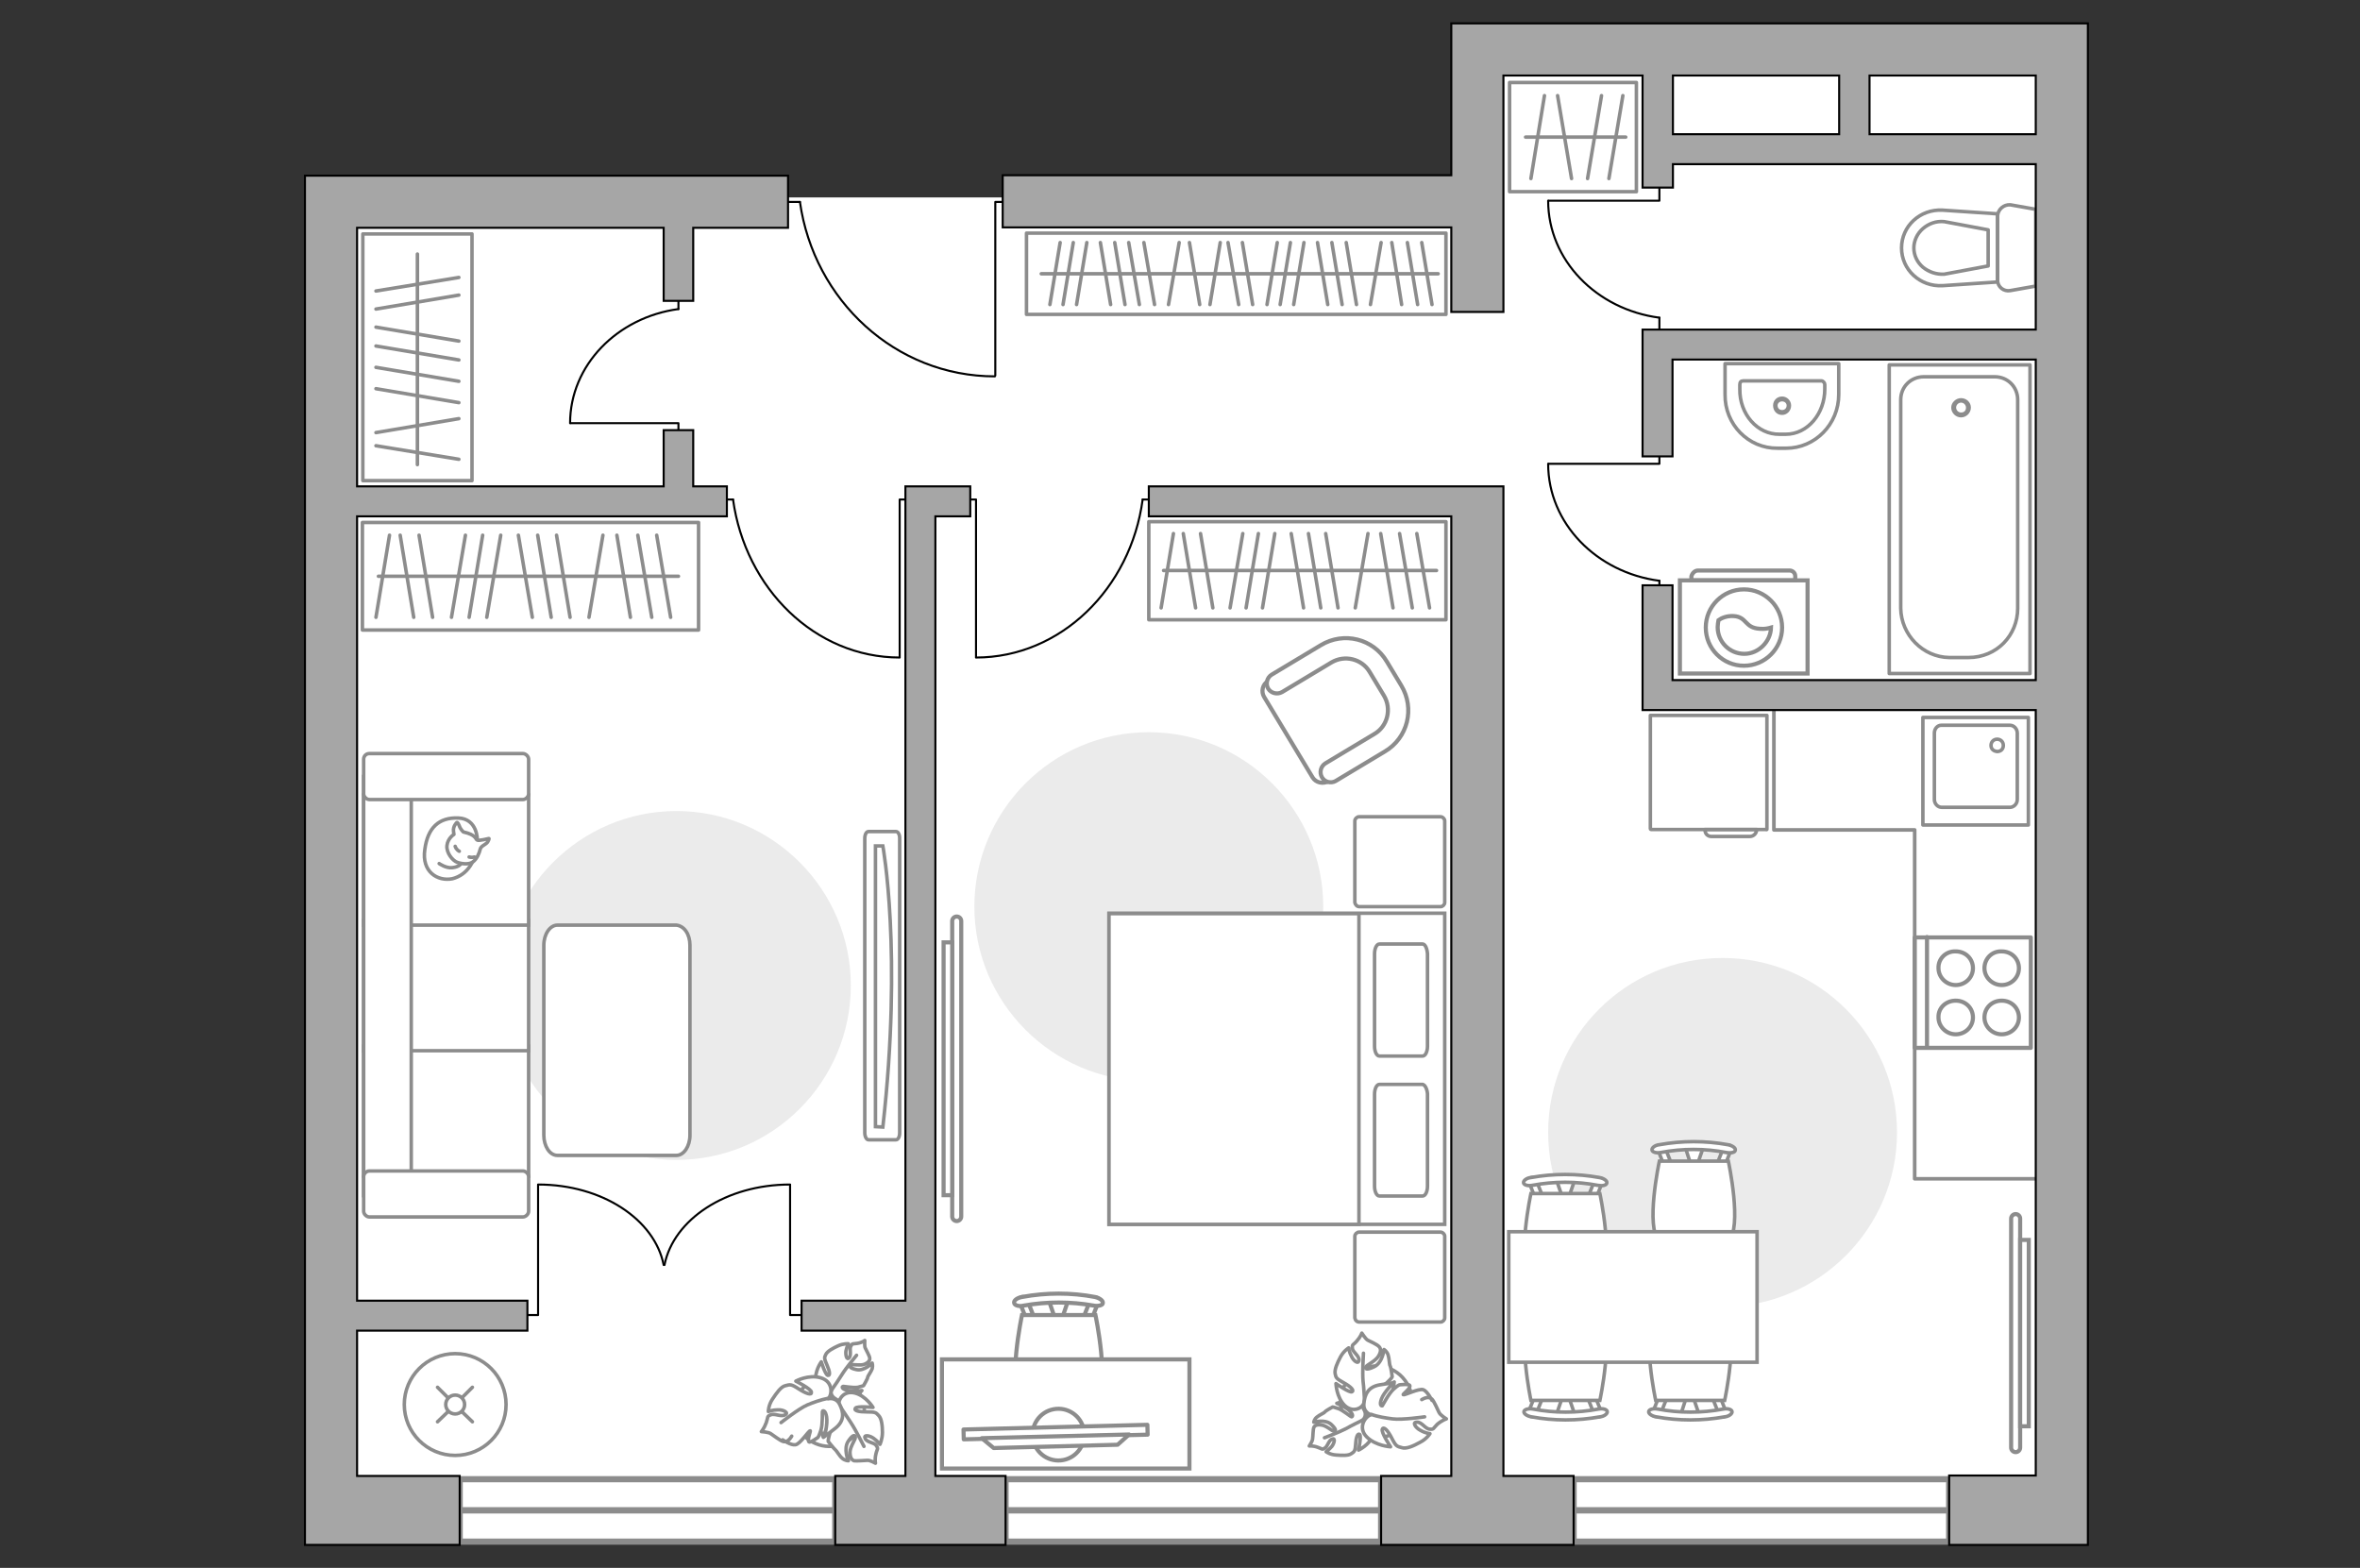 <?xml version="1.0" encoding="utf-8"?>
<!-- Generator: Adobe Illustrator 25.1.0, SVG Export Plug-In . SVG Version: 6.00 Build 0)  -->
<svg version="1.1" id="Слой_1" xmlns="http://www.w3.org/2000/svg" xmlns:xlink="http://www.w3.org/1999/xlink" x="0px" y="0px"
	 viewBox="0 0 575 382" style="enable-background:new 0 0 575 382;" xml:space="preserve">
<rect x="0" y="0" width="575" height="382" fill="#333333" stroke="none"/>
<style type="text/css">
	.st0{fill:#FFFFFF;}
	.st1{fill:#FFFFFF;stroke:#8C8C8C;stroke-width:1.5;stroke-linecap:round;stroke-miterlimit:10;}
	.st2{fill:none;stroke:#8C8C8C;stroke-width:0.883;stroke-linecap:round;stroke-linejoin:round;stroke-miterlimit:10;}
	.st3{fill:none;stroke:#8C8C8C;stroke-width:0.854;stroke-linecap:round;stroke-linejoin:round;stroke-miterlimit:10;}
	.st4{fill:#EBEBEB;}
	.st5{fill:#FFFFFF;stroke:#8C8C8C;stroke-width:0.854;stroke-miterlimit:10;}
	.st6{fill:#FFFFFF;stroke:#8C8C8C;stroke-width:0.854;stroke-linecap:round;stroke-linejoin:round;stroke-miterlimit:10;}
	.st7{fill:#FFFFFF;stroke:#8C8C8C;stroke-miterlimit:10;}
	.st8{fill:#FFFFFF;stroke:#8C8C8C;stroke-width:1;stroke-linecap:round;stroke-linejoin:round;stroke-miterlimit:10.001;}
	.st9{fill:#FFFFFF;stroke:#8C8C8C;stroke-width:1;stroke-linecap:round;stroke-linejoin:round;stroke-miterlimit:10.002;}
	.st10{fill:#FFFFFF;stroke:#8C8C8C;stroke-linecap:round;stroke-linejoin:round;stroke-miterlimit:10;}
	.st11{fill:none;stroke:#000000;stroke-width:0.5;stroke-linecap:round;stroke-linejoin:round;stroke-miterlimit:10;}
	.st12{fill:none;stroke:#8C8C8C;stroke-linecap:round;stroke-linejoin:round;stroke-miterlimit:10;}
	.st13{fill:#8C8C8C;}
	.st14{fill:#A6A6A6;stroke:#000000;stroke-width:0.5;stroke-miterlimit:10;}
	.st15{fill-rule:evenodd;clip-rule:evenodd;fill:#FFFFFF;fill-opacity:0.1;stroke:#8C8C8C;stroke-miterlimit:10;}
	.st16{fill:none;stroke:#8C8C8C;stroke-width:1.07;stroke-linecap:round;stroke-linejoin:round;stroke-miterlimit:10;}
	.st17{fill:none;stroke:#8C8C8C;stroke-width:1.461;stroke-linecap:round;stroke-linejoin:round;stroke-miterlimit:10;}
</style>
<g id="bg">
	<polygon class="st0" points="500.3,366.8 500.3,84.1 500.3,48.1 500.3,13 356.7,13 356.7,48.1 76.6,48.1 76.6,366.8 	"/>
</g>
<g id="windows">
	<g>
		<g>
			<g>
				<path id="Vector_118_3_" class="st1" d="M203.5,368v-7.6H112v7.6H203.5z"/>
				<path id="Vector_124_3_" class="st1" d="M203.5,375.6V368H112v7.6H203.5z"/>
			</g>
		</g>
	</g>
	<g>
		<g>
			<g>
				<path id="Vector_118_2_" class="st1" d="M336.5,368v-7.6H245v7.6H336.5z"/>
				<path id="Vector_124_2_" class="st1" d="M336.5,375.6V368H245v7.6H336.5z"/>
			</g>
		</g>
	</g>
	<g>
		<g>
			<g>
				<path id="Vector_118_1_" class="st1" d="M474.9,368v-7.6h-91.5v7.6H474.9z"/>
				<path id="Vector_124_1_" class="st1" d="M474.9,375.6V368h-91.5v7.6H474.9z"/>
			</g>
		</g>
	</g>
</g>
<g id="furniture">
	<g>
		<path id="Vector_148_2_" class="st2" d="M496,287.2h-29.5v-85h-34.3v-31.4"/>
		<g>
			<path id="Vector_8_2_" class="st3" d="M430.5,202l0-27.7h-28.4l0,27.6c0,0.2,0.2,0.2,0.2,0.2h27.9
				C430.5,202.2,430.5,202.1,430.5,202z"/>
			<path id="Vector_9_2_" class="st3" d="M417,203.8h9.3c0.9,0,1.7-0.7,1.7-1.7h-12.6C415.4,203.2,416.1,203.8,417,203.8z"/>
		</g>
	</g>
	<path id="Vector_96_5_" class="st4" d="M419.7,233.4c23.5,0,42.5,19.1,42.5,42.5s-19.1,42.5-42.5,42.5c-23.5,0-42.5-19.1-42.5-42.5
		C377.2,252.4,396.2,233.4,419.7,233.4z"/>
	<g>
		<g id="Group_6_1_">
			<g id="Group_7_1_">
				<path id="Vector_15_1_" class="st5" d="M414,344.7l-1.6-4.7H411l-1.5,4.7H414z"/>
			</g>
			<g id="Group_8_1_">
				<path id="Vector_16_1_" class="st5" d="M418.1,340.2c-0.5,0.1-0.8,0.4-0.7,0.8l1.5,3.8c0.1,0.3,0.6,0.5,1.1,0.4
					c0.5-0.1,0.8-0.4,0.7-0.8l-1.5-3.8c0-0.3-0.4-0.5-0.8-0.5C418.3,340.1,418.2,340.1,418.1,340.2z"/>
			</g>
			<g id="Group_9_1_">
				<path id="Vector_17_1_" class="st5" d="M404.1,340.5l-1.5,3.8c-0.1,0.4,0.1,0.7,0.7,0.8c0.5,0.1,1-0.1,1.2-0.4l1.5-3.8
					c0.1-0.4-0.1-0.7-0.7-0.8c-0.1,0-0.1,0-0.2,0C404.6,340.1,404.3,340.3,404.1,340.5z"/>
			</g>
			<path id="Vector_18_1_" class="st5" d="M403.4,341.2h16.8c0,0,3.5-16.2,0-19.6c-3-3-13.8-3-16.8,0
				C399.9,325,403.4,341.2,403.4,341.2z"/>
			<path id="Vector_19_1_" class="st5" d="M401.7,343.9c-0.1,0.5,0.7,1.1,1.8,1.3c5.5,1,11.2,1,16.7,0c1.1-0.1,1.9-0.8,1.8-1.3
				c-0.1-0.5-1-0.8-2.1-0.6c-5.3,1-10.8,1-16,0C402.7,343.1,401.8,343.4,401.7,343.9z"/>
		</g>
		<g id="Group_2_2_">
			<g id="Group_3_2_">
				<path id="Vector_10_2_" class="st5" d="M383.7,344.7l-1.6-4.7h-1.3l-1.6,4.7H383.7z"/>
			</g>
			<g id="Group_4_2_">
				<path id="Vector_11_2_" class="st5" d="M387.7,340.2c-0.5,0.1-0.8,0.4-0.7,0.8l1.5,3.8c0.1,0.3,0.6,0.5,1.1,0.4
					c0.5-0.1,0.8-0.4,0.7-0.8l-1.5-3.8c0-0.3-0.4-0.5-0.8-0.5C388,340.1,387.9,340.1,387.7,340.2z"/>
			</g>
			<g id="Group_5_2_">
				<path id="Vector_12_2_" class="st5" d="M373.8,340.5l-1.5,3.8c-0.1,0.4,0.1,0.7,0.7,0.8c0.5,0.1,1-0.1,1.2-0.4l1.5-3.8
					c0.1-0.4-0.1-0.7-0.7-0.8c-0.1,0-0.1,0-0.2,0C374.4,340.1,374,340.3,373.8,340.5z"/>
			</g>
			<path id="Vector_13_2_" class="st5" d="M373,341.2h16.8c0,0,3.5-16.2,0-19.6c-3-3-13.8-3-16.8,0C369.6,325,373,341.2,373,341.2z"
				/>
			<path id="Vector_14_2_" class="st5" d="M371.3,343.9c-0.1,0.5,0.7,1.1,1.8,1.3c5.5,1,11.2,1,16.7,0c1.1-0.1,1.9-0.8,1.8-1.3
				c-0.1-0.5-1-0.8-2.1-0.6c-5.3,1-10.8,1-16,0C372.4,343.1,371.4,343.4,371.3,343.9z"/>
		</g>
		<g id="Group_14_2_">
			<g id="Group_15_2_">
				<path id="Vector_25_1_" class="st5" d="M410.6,279.5l1.5,4.7h1.3l1.6-4.7H410.6z"/>
			</g>
			<g id="Group_16_2_">
				<path id="Vector_26_1_" class="st5" d="M406.4,284c0.5-0.1,0.8-0.4,0.7-0.8l-1.5-3.8c-0.1-0.3-0.6-0.5-1.1-0.4
					c-0.5,0.1-0.8,0.4-0.7,0.8l1.5,3.8c0,0.3,0.4,0.5,0.8,0.5C406.1,284.1,406.3,284.1,406.4,284z"/>
			</g>
			<g id="Group_17_2_">
				<path id="Vector_27_1_" class="st5" d="M420.4,283.6l1.5-3.8c0.1-0.4-0.1-0.7-0.7-0.8c-0.5-0.1-1,0.1-1.2,0.4l-1.5,3.8
					c-0.1,0.4,0.1,0.7,0.7,0.8c0.1,0,0.1,0,0.2,0C419.8,284.1,420.2,283.9,420.4,283.6z"/>
			</g>
			<path id="Vector_28_2_" class="st5" d="M421.1,282.9h-16.8c0,0-3.5,16.2,0,19.6c3,3,13.8,3,16.8,0
				C424.6,299.1,421.1,282.9,421.1,282.9z"/>
			<path id="Vector_29_2_" class="st5" d="M422.8,280.2c0.1-0.5-0.7-1.1-1.8-1.3c-5.5-1-11.2-1-16.7,0c-1.1,0.1-1.9,0.8-1.8,1.3
				c0.1,0.5,1,0.8,2.1,0.6c5.3-1,10.8-1,16,0C421.7,281,422.8,280.8,422.8,280.2z"/>
		</g>
		<g id="Group_18_2_">
			<g id="Group_19_2_">
				<path id="Vector_30_2_" class="st5" d="M379.2,287.4l1.6,4.7h1.3l1.6-4.7H379.2z"/>
			</g>
			<g id="Group_20_2_">
				<path id="Vector_31_2_" class="st5" d="M375,291.9c0.5-0.1,0.8-0.4,0.7-0.8l-1.5-3.8c-0.1-0.3-0.6-0.5-1.1-0.4s-0.8,0.4-0.7,0.8
					l1.5,3.8c0,0.3,0.4,0.5,0.8,0.5C374.9,292,374.9,292,375,291.9z"/>
			</g>
			<g id="Group_21_2_">
				<path id="Vector_32_2_" class="st5" d="M389,291.6l1.5-3.8c0.1-0.4-0.1-0.7-0.7-0.8c-0.5-0.1-1,0.1-1.2,0.4l-1.5,3.8
					c-0.1,0.4,0.1,0.7,0.7,0.8c0.1,0,0.1,0,0.2,0C388.5,292,388.8,291.9,389,291.6z"/>
			</g>
			<path id="Vector_33_2_" class="st5" d="M389.8,290.8H373c0,0-3.5,16.2,0,19.6c3,3,13.8,3,16.8,0
				C393.3,307,389.8,290.8,389.8,290.8z"/>
			<path id="Vector_34_2_" class="st5" d="M391.5,288.2c0.1-0.5-0.7-1.1-1.8-1.3c-5.5-1-11.2-1-16.7,0c-1.1,0.1-1.9,0.8-1.8,1.3
				c0.1,0.5,1,0.8,2.1,0.6c5.3-1,10.8-1,16,0C390.5,289,391.4,288.8,391.5,288.2z"/>
		</g>
		<path id="Vector_35_1_" class="st5" d="M428.1,331.9v-31.8h-11.6h-48.9v31.8H428.1L428.1,331.9z"/>
	</g>
	<path id="Vector_96_4_" class="st4" d="M164.8,282.6c23.5,0,42.5-19.1,42.5-42.5s-19.1-42.5-42.5-42.5s-42.5,19.1-42.5,42.5
		S141.4,282.6,164.8,282.6z"/>
	<g>
		<path id="Vector_54_2_" class="st5" d="M128.8,286.6v-31.7H88.6v31.7H128.8z"/>
		<path id="Vector_55_2_" class="st5" d="M128.8,256v-31.7H88.6V256C88.6,256,128.8,256,128.8,256z"/>
		<path id="Vector_56_2_" class="st5" d="M128.8,225.4v-31.7H88.6v31.7H128.8z"/>
		<path id="Vector_57_2_" class="st5" d="M100.2,189.2H88.6v102l11.6-3V189.2z"/>
		<path id="Vector_58_2_" class="st5" d="M88.6,286.7v8.4c0,0.7,0.7,1.4,1.4,1.4h37.4c0.7,0,1.4-0.7,1.4-1.4v-8.4
			c0-0.7-0.7-1.4-1.4-1.4H90C89.2,285.3,88.6,286,88.6,286.7z"/>
		<path id="Vector_59_2_" class="st5" d="M88.6,185v8.4c0,0.7,0.7,1.4,1.4,1.4h37.4c0.7,0,1.4-0.7,1.4-1.4V185
			c0-0.7-0.7-1.4-1.4-1.4H90C89.2,183.6,88.6,184.2,88.6,185z"/>
		<g>
			<path class="st6" d="M110.2,214.1c-3.6,0.7-7.5-1.7-6.7-7.1c0.7-5.4,3.5-7.9,8.2-7.7s4.6,5.4,4.6,5.4
				C116.2,209.8,113.8,213.2,110.2,214.1z"/>
			<path class="st6" d="M116.3,204.7c0.4,0.2,2.8-0.4,2.8-0.4s0.2-0.1-0.2,0.7c-0.4,0.8-1.7,1-1.9,1.9c-0.2,0.9-0.8,2.4-1.8,3.1
				c-0.9,0.7-2.7,0.5-3.8,0.1c-1.1-0.4-2.7-2.3-2.5-4.1s1.7-2.7,1.7-2.7s0,0-0.1-0.7c-0.2-1.3,0.8-2.2,0.8-2.2s0.2-0.2,0.6,0.8
				c0.3,0.9,1,1.5,1,1.5C116.1,203.4,115.8,204.5,116.3,204.7z"/>
			<path class="st6" d="M110.9,206.2c0.3,0.9,1,1.2,1,1.2"/>
			<path class="st6" d="M115.6,208.8c-0.6,0.2-1.3,0-1.3,0"/>
			<path class="st3" d="M107,210.4c0,0,1.7,1.2,3.2,1c1.8-0.2,2.1-1,2.1-1"/>
		</g>
	</g>
	<path id="Vector_84_2_" class="st5" d="M164.8,225.4h-29c-1.8,0-3.3,2.2-3.3,4.9v46.3c0,2.6,1.4,4.9,3.3,4.9h29
		c1.8,0,3.3-2.2,3.3-4.9v-46.3C168.1,227.6,166.7,225.6,164.8,225.4z"/>
	<g>
		<g>
			<path class="st5" d="M218.3,202.6h-6.7c-0.5,0-0.9,0.7-0.9,1.7V276c0,0.9,0.4,1.7,0.9,1.7h6.7c0.5,0,0.9-0.7,0.9-1.7v-71.8
				C219.2,203.3,218.8,202.6,218.3,202.6z"/>
			<path id="Vector_103_4_" class="st5" d="M215.1,274.6c4.8-42.6,0-68.5,0-68.5h-1.8v68.4L215.1,274.6z"/>
		</g>
	</g>
	<path id="Vector_96_1_" class="st4" d="M279.9,178.4c-23.5,0-42.5,19.1-42.5,42.5s19.1,42.5,42.5,42.5s42.5-19.1,42.5-42.5
		S303.4,178.4,279.9,178.4z"/>
	<g>
		<path id="Vector_60_4_" class="st5" d="M194.2,340.5c-1.9,4.4,0.2,9.4,4.5,11.2c4.4,1.9,9.4-0.2,11.2-4.5
			c1.9-4.4-0.2-9.4-4.5-11.2C201.1,334.1,196.1,336.1,194.2,340.5z"/>
		<path class="st6" d="M198.8,336.5c-0.4-2.4,1.3-4.7,1.3-4.7s1,3.2,1.6,3.3c0.6,0.1,0.5-0.9-0.2-2.5c-0.7-1.6-0.7-1.8-0.3-2.6
			c0.4-0.8,1.7-1.5,3-2.1s2.5-0.5,2.5-0.5s-0.4,0.8-0.6,1.8c-0.1,1,0.2,2.3,0.8,1.6c0.6-0.7,0-2.1,0.4-2.8c0.4-0.8,0.4-0.5,1.6-0.7
			c1.2-0.2,1.8-0.7,1.8-0.7s-0.1,1.4,0.1,1.8c0.2,0.5,1.1,2,1.1,2.5c0.1,0.5-0.3,1.1-1.3,1.5s-2.9-0.1-3.3,0.2
			c-0.3,0.2-0.5,0.7,1.4,1.1c1.9,0.4,3.8-1.6,3.8-1.6s0.2,0.6,0,1.4c-0.3,0.8-1.1,1.8-1.1,2.1c0,0.3-1,2-1,2s-0.2,0.1-1.4,0.4
			c-1.2,0.2-3.6-0.3-3.7-0.2s-0.3,0.5,0.9,0.9c1.2,0.4,3.8,0.1,3.8,0.1s-0.1,0.2-1.9,1.8c-1.8,1.6-3.3,1.1-4.7,0.1
			c-1.4-0.9-0.8-2.3-0.8-2.3C201.8,339.2,199.3,338.9,198.8,336.5z"/>
		<path class="st3" d="M201.7,342.2c0-1.3,0.4-2.6,1.1-3.8c0.5-0.7,1.8-2.6,2.4-3.6c1-1.6,3.5-4.6,3.5-4.6"/>
		<path class="st6" d="M208.3,339.4c2.7,0.7,4.4,3.5,4.4,3.5s-3.9-0.4-4.3,0.2c-0.4,0.6,0.8,0.9,2.8,0.9s2.2,0.1,2.9,0.9
			c0.7,0.7,0.9,2.5,0.9,4.1s-0.6,2.9-0.6,2.9s-0.6-0.8-1.6-1.5s-2.5-0.9-2,0.1s2.2,0.9,2.7,1.7c0.6,0.9,0.2,0.7-0.1,2.1
			c-0.3,1.3-0.1,2.2-0.1,2.2s-1.4-0.8-2-0.7c-0.6,0-2.6,0.2-3.2,0.1c-0.6-0.2-1-0.8-1-2.1c0-1.3,1.4-3.2,1.3-3.6
			c0-0.5-0.5-0.9-1.7,0.9c-1.3,1.9,0,4.8,0,4.8s-0.8,0-1.5-0.6s-1.4-1.9-1.7-2.1c-0.3-0.2-1.7-2-1.7-2s-0.1-0.3,0.3-1.7
			s1.9-3.7,1.9-3.9c0-0.2-0.4-0.5-1.5,0.6c-1.1,1.2-1.9,4-1.9,4s-0.1-0.2-1.1-2.8c-0.9-2.7,0.3-4,2-5.1s2.9,0.2,2.9,0.2
			C204.1,341.1,205.5,338.7,208.3,339.4z"/>
		<path class="st3" d="M200.9,339.5c1.4,0.7,2.7,1.6,3.6,2.9c0.6,0.9,2.1,3.1,2.8,4.2c1.2,1.8,3.2,5.8,3.2,5.8"/>
		<g>
			<path class="st6" d="M190.7,350.8c0,0,2,1.4,3.1,1.2c1.1-0.1,3.2-3.4,3.6-3.4c0.2,0-0.8,2.2-0.3,2.7c0.3,0.3,2.2-1.1,2.2-1.1
				s0.2-0.2,0.7-1.7s0.3-4.6,0.4-4.7s0.7-0.3,1,1.4c0.3,1.7-0.5,4.8-0.5,4.8s0.2-0.1,2.6-2s2-4,1.1-5.8c-0.9-1.9-2.8-1.4-2.8-1.4
				c1-1.1,1.2-4.2-1.8-5.1c-3-0.9-6.1,0.8-6.1,0.8s3.8,1.9,3.8,2.7c0.1,0.8-1.2,0.4-3.1-0.8c-1.8-1.2-2.1-1.1-3.2-0.8
				c-1.1,0.2-2.2,1.8-3.2,3.3s-1,3-1,3s1-0.4,2.3-0.4c1.3-0.1,2.8,0.7,1.8,1.2c-1,0.6-2.5-0.4-3.5,0c-1,0.4-0.6,0.5-1.1,1.9
				c-0.5,1.4-1.2,2.2-1.2,2.2s1.8,0.1,2.3,0.5c0.6,0.4,2.3,1.7,3,1.9c0.6,0.2,1.4-0.1,2.1-1.3"/>
			<path class="st3" d="M201.7,340.7c-1.6,0.3-3.6,1-5,1.6c-2.1,0.9-6.4,4.3-6.4,4.3"/>
		</g>
	</g>
	<g>
		<path id="Vector_60_1_" class="st5" d="M340.6,348.5c3.9-2.9,4.6-8.4,1.7-12.2c-2.9-3.9-8.4-4.6-12.2-1.7
			c-3.9,2.9-4.6,8.4-1.7,12.2C331.3,350.7,336.7,351.5,340.6,348.5z"/>
		<path class="st6" d="M334.5,349.8c-0.9,2.3-3.5,3.5-3.5,3.5s0.7-3.3,0.3-3.8c-0.5-0.4-0.9,0.6-1,2.3c-0.1,1.7-0.3,1.9-1.1,2.4
			c-0.7,0.5-2.3,0.4-3.7,0.3c-1.5-0.1-2.4-0.8-2.4-0.8s0.7-0.5,1.4-1.3c0.6-0.8,0.9-2.1,0.1-1.8c-0.9,0.3-1.1,1.8-1.8,2.2
			c-0.7,0.5-0.6,0.2-1.8-0.2c-1.1-0.4-2-0.3-2-0.3s0.8-1.2,0.8-1.7c0.1-0.5,0.1-2.3,0.3-2.8c0.2-0.5,0.8-0.8,1.9-0.6
			c1.1,0.1,2.6,1.5,3,1.5s0.8-0.3-0.7-1.7c-1.5-1.3-4.2-0.5-4.2-0.5s0.1-0.7,0.7-1.2c0.7-0.6,1.8-1,2-1.3c0.2-0.3,1.9-1.2,1.9-1.2
			s0.2,0,1.4,0.4c1.1,0.4,3,2,3.2,2c0.1,0,0.6-0.3-0.3-1.3c-0.9-1-3.3-2-3.3-2s0.2-0.1,2.5-0.6c2.4-0.5,3.5,0.8,4.2,2.3
			c0.8,1.5-0.5,2.5-0.5,2.5C333.2,345.9,335.2,347.4,334.5,349.8z"/>
		<path class="st3" d="M334.9,343.3c-0.7,1.2-1.7,2.1-2.9,2.7c-0.8,0.4-2.9,1.4-3.9,2c-1.7,0.9-5.4,2.3-5.4,2.3"/>
		<path class="st6" d="M327.6,342.4c-2-2-2.1-5.3-2.1-5.3s3.3,2.3,3.9,2c0.6-0.3-0.2-1.2-2-2.2c-1.8-1-1.9-1.2-2.1-2.2
			s0.5-2.6,1.3-4.1c0.8-1.5,2-2.2,2-2.2s0.1,1,0.7,2.1c0.5,1.1,1.7,2,1.8,0.9s-1.5-1.9-1.6-2.9c-0.1-1.1,0.2-0.7,1.1-1.8
			c0.9-1,1.2-1.9,1.2-1.9s0.9,1.4,1.4,1.7c0.6,0.3,2.4,1.1,2.8,1.6c0.5,0.5,0.5,1.3-0.2,2.4c-0.7,1.1-2.8,2.1-3,2.5
			c-0.2,0.4-0.1,1,2,0s2.4-4.2,2.4-4.2s0.7,0.4,1,1.3c0.3,0.9,0.3,2.4,0.5,2.7c0.2,0.3,0.5,2.6,0.5,2.6s0,0.3-1.1,1.3
			c-1,1.1-3.6,2.3-3.7,2.4c-0.1,0.1,0.1,0.7,1.6,0.2s3.7-2.6,3.7-2.6s0,0.2-0.5,3c-0.5,2.8-2.3,3.4-4.3,3.5c-2,0.1-2.5-1.7-2.5-1.7
			C332.2,343,329.7,344.4,327.6,342.4z"/>
		<path class="st3" d="M334.2,346.1c-0.9-1.3-1.6-2.8-1.7-4.4c-0.1-1.1-0.2-3.8-0.4-5.2c-0.2-2.2,0.1-6.8,0.1-6.8"/>
		<g>
			<path class="st6" d="M348.9,341.2c0,0-1.1-2.2-2.1-2.6c-1.1-0.4-4.6,1.4-4.9,1.2c-0.2-0.1,1.8-1.5,1.6-2.2
				c-0.1-0.5-2.5-0.2-2.5-0.2s-0.3,0-1.5,1.1c-1.2,1.1-2.6,3.9-2.7,4c-0.2,0.1-0.8-0.1-0.2-1.7s2.9-3.9,2.9-3.9s-0.2,0-3.3,0.5
				c-3,0.5-3.7,2.5-3.9,4.6c-0.2,2.1,1.7,2.7,1.7,2.7c-1.5,0.5-3.2,3.2-1,5.4c2.2,2.2,5.8,2.4,5.8,2.4s-2.4-3.6-2-4.3
				c0.3-0.7,1.3,0.2,2.3,2.2s1.3,2,2.4,2.3c1.1,0.4,2.9-0.4,4.5-1.3c1.6-0.8,2.4-2.1,2.4-2.1s-1.1-0.1-2.3-0.8c-1.2-0.6-2.1-2-0.9-2
				c1.2-0.1,2,1.6,3.1,1.7s0.8-0.1,1.9-1.2c1.2-1,2.2-1.3,2.2-1.3s-1.5-0.9-1.8-1.6c-0.3-0.6-1.2-2.7-1.7-3.2s-1.3-0.6-2.5,0.1"/>
			<path class="st3" d="M334.1,344.6c1.6,0.6,3.7,0.9,5.2,1.1c2.3,0.3,7.8-0.5,7.8-0.5"/>
		</g>
	</g>
	<g>
		<path id="Vector_97_4_" class="st6" d="M331.2,220.9H351c0.5,0,1-0.5,1-1V200c0-0.5-0.5-1-1-1h-19.9c-0.5,0-1,0.5-1,1v19.9
			C330.2,220.4,330.6,220.9,331.2,220.9z"/>
		<path id="Vector_97_1_" class="st6" d="M331.2,322.1H351c0.5,0,1-0.5,1-1v-19.9c0-0.5-0.5-1-1-1h-19.9c-0.5,0-1,0.5-1,1v19.9
			C330.2,321.7,330.6,322.1,331.2,322.1z"/>
		<g>
			<path id="Vector_98_2_" class="st5" d="M270.2,298.3H352v-75.8h-81.8V298.3L270.2,298.3z"/>
			<path id="Vector_99_2_" class="st5" d="M270.2,222.6h52.6h8.3v8.9v66.8h-60.9V222.6L270.2,222.6z"/>
			<path id="Vector_100_2_" class="st3" d="M346.6,264.2h-10.5c-0.7,0-1.2,1.1-1.2,2.4V289c0,1.3,0.5,2.4,1.2,2.4h10.5
				c0.7,0,1.2-1.1,1.2-2.4v-22.5C347.7,265.3,347.2,264.3,346.6,264.2z"/>
			<path id="Vector_101_2_" class="st3" d="M346.6,230h-10.5c-0.7,0-1.2,1.1-1.2,2.4v22.5c0,1.3,0.5,2.4,1.2,2.4h10.5
				c0.7,0,1.2-1.1,1.2-2.4v-22.5C347.7,231,347.2,230,346.6,230z"/>
		</g>
	</g>
	<g>
		<rect x="88.3" y="127.3" class="st3" width="81.9" height="26.2"/>
		<line class="st3" x1="153.6" y1="150.4" x2="150.3" y2="130.4"/>
		<line class="st3" x1="143.5" y1="150.4" x2="146.9" y2="130.4"/>
		<line class="st3" x1="138.9" y1="150.4" x2="135.6" y2="130.4"/>
		<line class="st3" x1="134.3" y1="150.4" x2="131" y2="130.4"/>
		<line class="st3" x1="163.4" y1="150.4" x2="160" y2="130.4"/>
		<line class="st3" x1="158.8" y1="150.4" x2="155.4" y2="130.4"/>
		<line class="st3" x1="129.7" y1="150.4" x2="126.3" y2="130.4"/>
		<line class="st3" x1="114.3" y1="150.4" x2="117.6" y2="130.4"/>
		<line class="st3" x1="118.6" y1="150.4" x2="122" y2="130.4"/>
		<line class="st3" x1="110" y1="150.4" x2="113.4" y2="130.4"/>
		<line class="st3" x1="105.4" y1="150.4" x2="102.1" y2="130.4"/>
		<line class="st3" x1="100.8" y1="150.4" x2="97.5" y2="130.4"/>
		<line class="st3" x1="91.6" y1="150.4" x2="94.9" y2="130.4"/>
		<line class="st3" x1="92.2" y1="140.4" x2="165.3" y2="140.4"/>
	</g>
	<g>
		<rect x="279.9" y="127.1" class="st3" width="72.4" height="23.9"/>
		<line class="st3" x1="339.4" y1="148.1" x2="336.4" y2="130"/>
		<line class="st3" x1="330.2" y1="148.1" x2="333.3" y2="130"/>
		<line class="st3" x1="326" y1="148.1" x2="323" y2="130"/>
		<line class="st3" x1="321.8" y1="148.1" x2="318.8" y2="130"/>
		<line class="st3" x1="348.3" y1="148.1" x2="345.2" y2="130"/>
		<line class="st3" x1="344.1" y1="148.1" x2="341" y2="130"/>
		<line class="st3" x1="317.6" y1="148.1" x2="314.6" y2="130"/>
		<line class="st3" x1="303.6" y1="148.1" x2="306.6" y2="130"/>
		<line class="st3" x1="307.6" y1="148.1" x2="310.6" y2="130"/>
		<line class="st3" x1="299.7" y1="148.1" x2="302.8" y2="130"/>
		<line class="st3" x1="295.5" y1="148.1" x2="292.5" y2="130"/>
		<line class="st3" x1="291.3" y1="148.1" x2="288.3" y2="130"/>
		<line class="st3" x1="282.9" y1="148.1" x2="285.9" y2="130"/>
		<line class="st3" x1="283.5" y1="139" x2="350" y2="139"/>
	</g>
	<g>
		<rect x="250.1" y="56.8" class="st3" width="102.2" height="19.8"/>
		<line class="st3" x1="341.5" y1="74.2" x2="339.1" y2="59.1"/>
		<line class="st3" x1="333.9" y1="74.2" x2="336.5" y2="59.1"/>
		<line class="st3" x1="330.5" y1="74.2" x2="328" y2="59.1"/>
		<line class="st3" x1="292.3" y1="74.2" x2="289.8" y2="59.1"/>
		<line class="st3" x1="284.7" y1="74.2" x2="287.3" y2="59.1"/>
		<line class="st3" x1="281.3" y1="74.2" x2="278.7" y2="59.1"/>
		<line class="st3" x1="327" y1="74.2" x2="324.5" y2="59.1"/>
		<line class="st3" x1="348.9" y1="74.2" x2="346.4" y2="59.1"/>
		<line class="st3" x1="345.4" y1="74.2" x2="342.9" y2="59.1"/>
		<line class="st3" x1="323.5" y1="74.2" x2="321" y2="59.1"/>
		<line class="st3" x1="311.9" y1="74.2" x2="314.4" y2="59.1"/>
		<line class="st3" x1="315.2" y1="74.2" x2="317.7" y2="59.1"/>
		<line class="st3" x1="308.7" y1="74.2" x2="311.2" y2="59.1"/>
		<line class="st3" x1="277.6" y1="74.2" x2="275" y2="59.1"/>
		<line class="st3" x1="274.1" y1="74.2" x2="271.6" y2="59.1"/>
		<line class="st3" x1="270.6" y1="74.2" x2="268.1" y2="59.1"/>
		<line class="st3" x1="259" y1="74.2" x2="261.5" y2="59.1"/>
		<line class="st3" x1="262.3" y1="74.2" x2="264.8" y2="59.1"/>
		<line class="st3" x1="255.8" y1="74.2" x2="258.3" y2="59.1"/>
		<line class="st3" x1="305.2" y1="74.2" x2="302.7" y2="59.1"/>
		<line class="st3" x1="301.8" y1="74.2" x2="299.2" y2="59.1"/>
		<line class="st3" x1="294.8" y1="74.2" x2="297.3" y2="59.1"/>
		<line class="st3" x1="253.7" y1="66.7" x2="350.4" y2="66.7"/>
	</g>
	<g>
		<rect x="88.4" y="57" class="st3" width="26.6" height="60.1"/>
		<line class="st3" x1="111.8" y1="67.6" x2="91.6" y2="70.9"/>
		<line class="st3" x1="111.8" y1="92.9" x2="91.6" y2="89.5"/>
		<line class="st3" x1="111.8" y1="87.7" x2="91.6" y2="84.3"/>
		<line class="st3" x1="111.8" y1="83.1" x2="91.6" y2="79.7"/>
		<line class="st3" x1="111.8" y1="98.1" x2="91.6" y2="94.7"/>
		<line class="st3" x1="111.8" y1="102" x2="91.6" y2="105.4"/>
		<line class="st3" x1="111.8" y1="71.9" x2="91.6" y2="75.3"/>
		<line class="st3" x1="111.8" y1="111.9" x2="91.6" y2="108.6"/>
		<line class="st3" x1="101.7" y1="113.2" x2="101.7" y2="61.9"/>
	</g>
	<g>
		<path class="st7" d="M232,224.4c0-0.6,0.5-1.1,1.1-1.1s1.1,0.5,1.1,1.1v72c0,0.6-0.5,1.1-1.1,1.1s-1.1-0.5-1.1-1.1V224.4z"/>
		<rect x="229.9" y="229.6" class="st7" width="2.1" height="61.6"/>
	</g>
	<g>
		<path class="st7" d="M492.2,352.7c0,0.6-0.5,1.1-1.1,1.1s-1.1-0.5-1.1-1.1v-55.8c0-0.6,0.5-1.1,1.1-1.1s1.1,0.5,1.1,1.1V352.7z"/>
		<rect x="492.2" y="302.1" class="st7" width="2.1" height="45.4"/>
	</g>
	<g>
		<circle class="st6" cx="110.9" cy="342.2" r="12.4"/>
		<line class="st3" x1="115.1" y1="338" x2="112.6" y2="340.5"/>
		<circle class="st6" cx="110.9" cy="342.2" r="2.3"/>
		<line class="st3" x1="109.1" y1="344" x2="106.6" y2="346.4"/>
		<line class="st3" x1="115.1" y1="346.4" x2="112.6" y2="344"/>
		<line class="st3" x1="109.1" y1="340.5" x2="106.6" y2="338"/>
	</g>
	<g id="Group_2_6_">
		<g id="Group_3_6_">
			<path id="Vector_10_6_" class="st7" d="M260.3,316.7l-1.7,5h-1.4l-1.7-5H260.3z"/>
		</g>
		<g id="Group_4_6_">
			<path id="Vector_11_6_" class="st7" d="M250.8,321.6c-0.5,0-0.9-0.3-0.9-0.6l-1.6-4.1c-0.2-0.4,0.2-0.8,0.7-0.9
				c0.6-0.1,1.1,0.2,1.2,0.5l1.6,4.1c0.2,0.4-0.2,0.8-0.7,0.9C251,321.6,250.9,321.6,250.8,321.6z"/>
		</g>
		<g id="Group_5_6_">
			<path id="Vector_12_6_" class="st7" d="M265.1,321.6c-0.1,0-0.2,0-0.3,0c-0.6-0.1-0.9-0.5-0.7-0.9l1.6-4.1
				c0.2-0.4,0.7-0.6,1.3-0.5c0.6,0.1,0.9,0.5,0.7,0.9l-1.6,4.1C265.9,321.3,265.5,321.6,265.1,321.6z"/>
		</g>
		<path id="Vector_13_6_" class="st7" d="M266.9,341.4c-3.2,3.2-14.8,3.2-17.9,0c-3.7-3.7,0-21,0-21h17.9
			C266.9,320.4,270.6,337.7,266.9,341.4z"/>
		<path id="Vector_14_6_" class="st7" d="M266.5,318.1c-5.6-1-11.5-1-17.1,0c-1.2,0.3-2.2-0.1-2.3-0.6c-0.2-0.6,0.7-1.3,1.9-1.5
			c5.9-1.1,12-1.1,17.8,0c1.2,0.3,2,0.9,1.9,1.5C268.7,318,267.6,318.3,266.5,318.1z"/>
	</g>
	<path id="Vector_36_2_" class="st7" d="M229.5,331.2h60.3v26.6h-48.7h-11.6L229.5,331.2L229.5,331.2z"/>
	<g>
		<ellipse transform="matrix(0.982 -0.189 0.189 0.982 -61.435 55.069)" class="st8" cx="257.9" cy="349.5" rx="6.3" ry="6.3"/>
		<g>
			
				<rect x="234.7" y="347.6" transform="matrix(1 -2.553709e-02 2.553709e-02 1 -8.823 6.679)" class="st9" width="44.8" height="2.4"/>
			<polygon class="st10" points="242.1,352.8 272.3,352 275.1,349.5 239.2,350.4 			"/>
		</g>
	</g>
	<g>
		<path id="Vector_37_3_" class="st7" d="M319.8,189.4L308,169.8c-0.8-1.3-0.4-3.1,1-3.9l13.5-8.2c4.9-3,11.4-1.4,14.4,3.5l3.9,6.5
			c3,4.9,1.4,11.4-3.5,14.4l-13.5,8.2C322.3,191.1,320.6,190.7,319.8,189.4z"/>
		<path id="Vector_38_4_" class="st7" d="M322.1,189.4c-0.7-1.2-0.3-2.7,0.8-3.4l12-7.2c3.2-1.9,4.2-6.1,2.3-9.3l-3.5-5.8
			c-1.9-3.2-6.1-4.2-9.3-2.3l-12,7.2c-1.2,0.7-2.7,0.3-3.4-0.8c-0.7-1.2-0.3-2.7,0.8-3.4l12-7.2c5.6-3.4,12.8-1.6,16.1,4l3.5,5.8
			c3.4,5.6,1.6,12.8-4,16.1l-12,7.2C324.3,190.9,322.8,190.6,322.1,189.4z"/>
	</g>
	<g id="Group_34_1_">
		<path id="Vector_158_1_" class="st11" d="M233.3,121.7h4.5v38.4"/>
		<path id="Vector_159_1_" class="st11" d="M278.4,121.7h4.5"/>
		<path id="Vector_160_1_" class="st11" d="M237.8,160.2c20.6,0,37.7-16.8,40.6-38.5"/>
	</g>
	<g id="Group_34_3_">
		<path id="Vector_158_3_" class="st11" d="M219.2,160.1v-38.4h4.5"/>
		<path id="Vector_159_3_" class="st11" d="M174.1,121.7h4.5"/>
		<path id="Vector_160_3_" class="st11" d="M178.6,121.7c3,21.7,20,38.5,40.6,38.5"/>
	</g>
	<g id="Group_34_4_">
		<path id="Vector_158_4_" class="st11" d="M139,103.1h26.3v3.1"/>
		<path id="Vector_159_4_" class="st11" d="M165.3,72.2v3.1"/>
		<path id="Vector_160_4_" class="st11" d="M165.3,75.3c-14.9,2-26.4,13.7-26.4,27.8"/>
	</g>
	<g id="Group_34_6_">
		<path id="Vector_158_6_" class="st11" d="M404.3,109.8v3.2h-27"/>
		<path id="Vector_159_6_" class="st11" d="M404.3,141.5v3.2"/>
		<path id="Vector_160_6_" class="st11" d="M377.2,113c0,14.5,11.8,26.5,27.1,28.5"/>
	</g>
	<g id="Group_34_5_">
		<path id="Vector_158_5_" class="st11" d="M404.3,45.7v3.2h-27"/>
		<path id="Vector_159_5_" class="st11" d="M404.3,77.4v3.2"/>
		<path id="Vector_160_5_" class="st11" d="M377.2,48.9c0,14.5,11.8,26.5,27.1,28.5"/>
	</g>
	<g>
		<path id="Vector_142_1_" class="st12" d="M466.5,255.3v-26.9h28.3v26.9C494.8,255.3,466.5,255.3,466.5,255.3z"/>
		<g id="Group_28_1_">
			<g id="Group_29_1_">
				<path id="Vector_143_1_" class="st12" d="M487.7,231.8c2.4,0,4.2,1.8,4.2,4.1s-1.9,4.1-4.2,4.1s-4.2-1.9-4.2-4.1
					C483.5,233.6,485.3,231.7,487.7,231.8z"/>
				<path id="Vector_144_1_" class="st12" d="M476.5,231.8c2.4,0,4.2,1.8,4.2,4.1s-1.9,4.1-4.2,4.1c-2.3,0-4.2-1.9-4.2-4.1
					C472.2,233.6,474.1,231.7,476.5,231.8z"/>
			</g>
			<g id="Group_30_1_">
				<path id="Vector_145_1_" class="st12" d="M487.7,243.8c2.4,0,4.2,1.8,4.2,4.1s-1.9,4.1-4.2,4.1s-4.2-1.9-4.2-4.1
					C483.5,245.6,485.3,243.8,487.7,243.8z"/>
				<path id="Vector_146_1_" class="st12" d="M476.5,243.8c2.4,0,4.2,1.8,4.2,4.1s-1.9,4.1-4.2,4.1c-2.3,0-4.2-1.9-4.2-4.1
					C472.2,245.6,474.1,243.8,476.5,243.8z"/>
			</g>
		</g>
		<path id="Vector_147_1_" class="st12" d="M469.5,254.9v-26.6"/>
	</g>
	<g>
		<rect x="367.8" y="20.1" class="st3" width="30.9" height="26.6"/>
		<line class="st3" x1="392" y1="43.5" x2="395.4" y2="23.3"/>
		<line class="st3" x1="386.8" y1="43.5" x2="390.2" y2="23.3"/>
		<line class="st3" x1="382.9" y1="43.5" x2="379.5" y2="23.3"/>
		<line class="st3" x1="373" y1="43.5" x2="376.3" y2="23.3"/>
		<line class="st3" x1="371.7" y1="33.4" x2="396.1" y2="33.4"/>
	</g>
</g>
<g id="plan">
	<g>
		<g>
			<polyline class="st11" points="192.5,288.7 192.5,320.4 198.4,320.4 			"/>
			<path class="st11" d="M161.9,308.2c2.2-11.1,15-19.6,30.6-19.6"/>
		</g>
		<g>
			<polyline class="st11" points="131.1,288.7 131.1,320.4 125.2,320.4 			"/>
			<path class="st11" d="M161.7,308.2c-2.2-11.1-15-19.6-30.6-19.6"/>
		</g>
	</g>
	<g>
		<g>
			<g id="Group_27_1_">
				<path id="Vector_140_1_" class="st3" d="M494.2,174.8h-25.7l0,26.2h25.7V174.8z"/>
			</g>
			<g>
				<path id="Vector_139_1_" class="st3" d="M485.1,181.6c0-0.8,0.6-1.5,1.5-1.5c0.8,0,1.5,0.6,1.5,1.5s-0.6,1.5-1.5,1.5
					C485.7,183,485.1,182.5,485.1,181.6z"/>
				<path id="Vector_141_1_" class="st3" d="M471.3,178.6v16.2c0,1,0.8,1.9,1.8,1.9h16.6c0.9,0,1.8-0.8,1.8-1.9l0-16.2
					c0-1-0.8-1.9-1.8-1.9H473C472,176.7,471.3,177.6,471.3,178.6z"/>
			</g>
		</g>
	</g>
	<g id="Group_26_1_">
		<path id="Vector_130_1_" class="st3" d="M489.8,49.9L496,51v18.7l-6.2,1.1c-1.6,0.3-3.1-0.9-3.1-2.5V52.6
			C486.8,51,488.2,49.8,489.8,49.9z"/>
		<path id="Vector_131_1_" class="st3" d="M473.3,51.2l13.4,0.9v16.6l-13.4,0.9c-5.5,0.3-10-3.9-10-9.2S467.8,50.9,473.3,51.2z"/>
		<path id="Vector_132_1_" class="st3" d="M484.4,56l-10.7-2c-2-0.2-3.8,0.5-5.2,1.7s-2.2,3-2.2,4.7c0,1.8,0.8,3.5,2.2,4.7
			c1.5,1.2,3.3,1.8,5.2,1.7l10.7-2V56z"/>
	</g>
	<g>
		<path id="Vector_135_2_" class="st3" d="M460.3,164.1V88.9h34.3v75.2H460.3z"/>
		<path id="Vector_136_2_" class="st3" d="M463.1,148.2V97.4c0-3.2,2.5-5.6,5.6-5.6H486c3.2,0,5.6,2.5,5.6,5.6v50.8
			c0,6.6-5.1,12-12,12h-4.7C468.5,160.1,463.2,154.7,463.1,148.2z"/>
		<path class="st13" d="M477.8,97c-1.3,0-2.4,1.1-2.4,2.3c0,1.3,1.1,2.4,2.4,2.4c1.3,0,2.4-1.1,2.4-2.4S479.1,97,477.8,97z
			 M477.8,98.1c0.7,0,1.2,0.6,1.2,1.2c0,0.8-0.5,1.2-1.2,1.2c-0.7,0-1.2-0.6-1.2-1.2S477.1,98.1,477.8,98.1z"/>
	</g>
	<g>
		<path id="Vector_133_1_" class="st3" d="M423.9,94.8v-1.1c0-0.6,0.3-0.9,0.8-0.9h19.1c0.4,0,0.8,0.5,0.8,0.9v1.1
			c0,6-4.2,11-9.5,11h-1.5C428.2,105.9,423.8,100.9,423.9,94.8z"/>
		<path id="Vector_134_1_" class="st3" d="M420.3,96.1v-7.5H448v7.5c0,7.3-5.8,13.1-12.8,13.1h-2.1
			C426,109.3,420.2,103.4,420.3,96.1z"/>
		<path class="st13" d="M436.4,98.8c0-1.2-1-2.2-2.2-2.2c-1.2,0-2.2,0.9-2.2,2.2s0.9,2.3,2.2,2.3
			C435.4,101.1,436.4,100.1,436.4,98.8z M435.3,98.8c0,0.7-0.5,1.1-1.1,1.1c-0.7,0-1.1-0.5-1.1-1.1s0.5-1,1.1-1
			S435.3,98.2,435.3,98.8z"/>
	</g>
	<g id="Group_34_2_">
		<path id="Vector_158_2_" class="st11" d="M242.5,91.5V49.2h1.8"/>
		<path id="Vector_159_2_" class="st11" d="M192,49.2h2.9"/>
		<path id="Vector_160_2_" class="st11" d="M194.9,49.2c3.4,24,23.3,42.5,47.5,42.5"/>
	</g>
	<g>
		<polygon class="st14" points="366.3,118.6 366.3,125.8 366.3,359.6 383.4,359.6 383.4,376.4 366.3,376.4 353.6,376.4 336.5,376.4 
			336.5,359.6 353.6,359.6 353.6,125.8 279.9,125.8 279.9,118.5 366.3,118.5 		"/>
		<polygon class="st14" points="220.6,125.8 220.6,118.5 236.4,118.5 236.4,125.8 227.9,125.8 227.9,359.6 245,359.6 245,376.4 
			203.5,376.4 203.5,359.6 220.6,359.6 220.6,324.2 195.3,324.2 195.3,316.9 220.6,316.9 		"/>
		<path class="st14" d="M366.3,18.4h33.9v14.3V40l0,0v5.7h7.4V40H496v40.3h-95.8v7.3v23.6h7.3V87.6H496v78.1h-88.5v-23.1h-7.3v23.1
			v7.3h7.3H496l0,186.5h-21.1v0.1v16.8H496h12.7v-16.8V173.1v-7.3V86.6v-7.3V40v-7.3v-27H496H353.6V12v6.3v24.4H244.3v12.7h109.3V76
			h12.7V55.5V42.8V18.4z M455.5,18.4H496v14.3h-40.5V18.4z M407.6,32.7v-7.9v-6.4h40.5v14.3H407.6z"/>
		<polygon class="st14" points="157.8,42.8 165.1,42.8 192,42.8 192,55.5 168.9,55.5 168.9,73.3 161.7,73.3 161.7,55.5 87,55.5 
			87,118.5 161.7,118.5 161.7,104.8 168.9,104.8 168.9,118.5 177.1,118.5 177.1,125.8 87,125.8 87,316.9 128.5,316.9 128.5,324.2 
			87,324.2 87,359.6 112,359.6 112,376.4 87,376.4 80.7,376.4 74.3,376.4 74.3,125.8 74.3,118.5 74.3,55.5 74.3,47.8 74.3,42.8 		
			"/>
	</g>
	<g>
		<g>
			<path class="st7" d="M409.3,141.4h31.1v22.7h-31.1V141.4z"/>
			<path class="st15" d="M413.7,139H436c0.8,0,1.4,0.6,1.4,1.4v1h-25.3v-1C412.3,139.7,412.9,139,413.7,139z"/>
		</g>
		<g>
			<circle class="st7" cx="424.9" cy="152.9" r="9.3"/>
			<path class="st7" d="M422.4,150.1c3.3,0.2,2.6,2.9,6.4,3.1c1.2,0.1,2-0.1,2.7-0.3c-0.1,3.5-3.1,6.4-6.5,6.4
				c-3.6,0-6.5-2.9-6.5-6.5c0-0.6,0.1-1.1,0.2-1.7C419.4,150.6,420.7,150,422.4,150.1z"/>
		</g>
	</g>
</g>
<g id="points">
	<path id="bedroom_x5F_2_2_" class="st16" d="M165.2,212.6"/>
	<path id="bedroom_x5F_1_2_" class="st12" d="M292.7,245.5"/>
	<path id="wc_2_" class="st16" d="M436.3,60"/>
	<path id="bathroom_1_" class="st16" d="M433.6,125.5"/>
	<path id="hallway_2_" class="st16" d="M286,97.2"/>
	<path id="kitchen_1_" class="st16" d="M425.9,252.8"/>
	<path id="balcony_2_" class="st16" d="M160.6,342.6"/>
	<path id="wardrobe_2_" class="st17" d="M133.7,87.3"/>
</g>
</svg>
